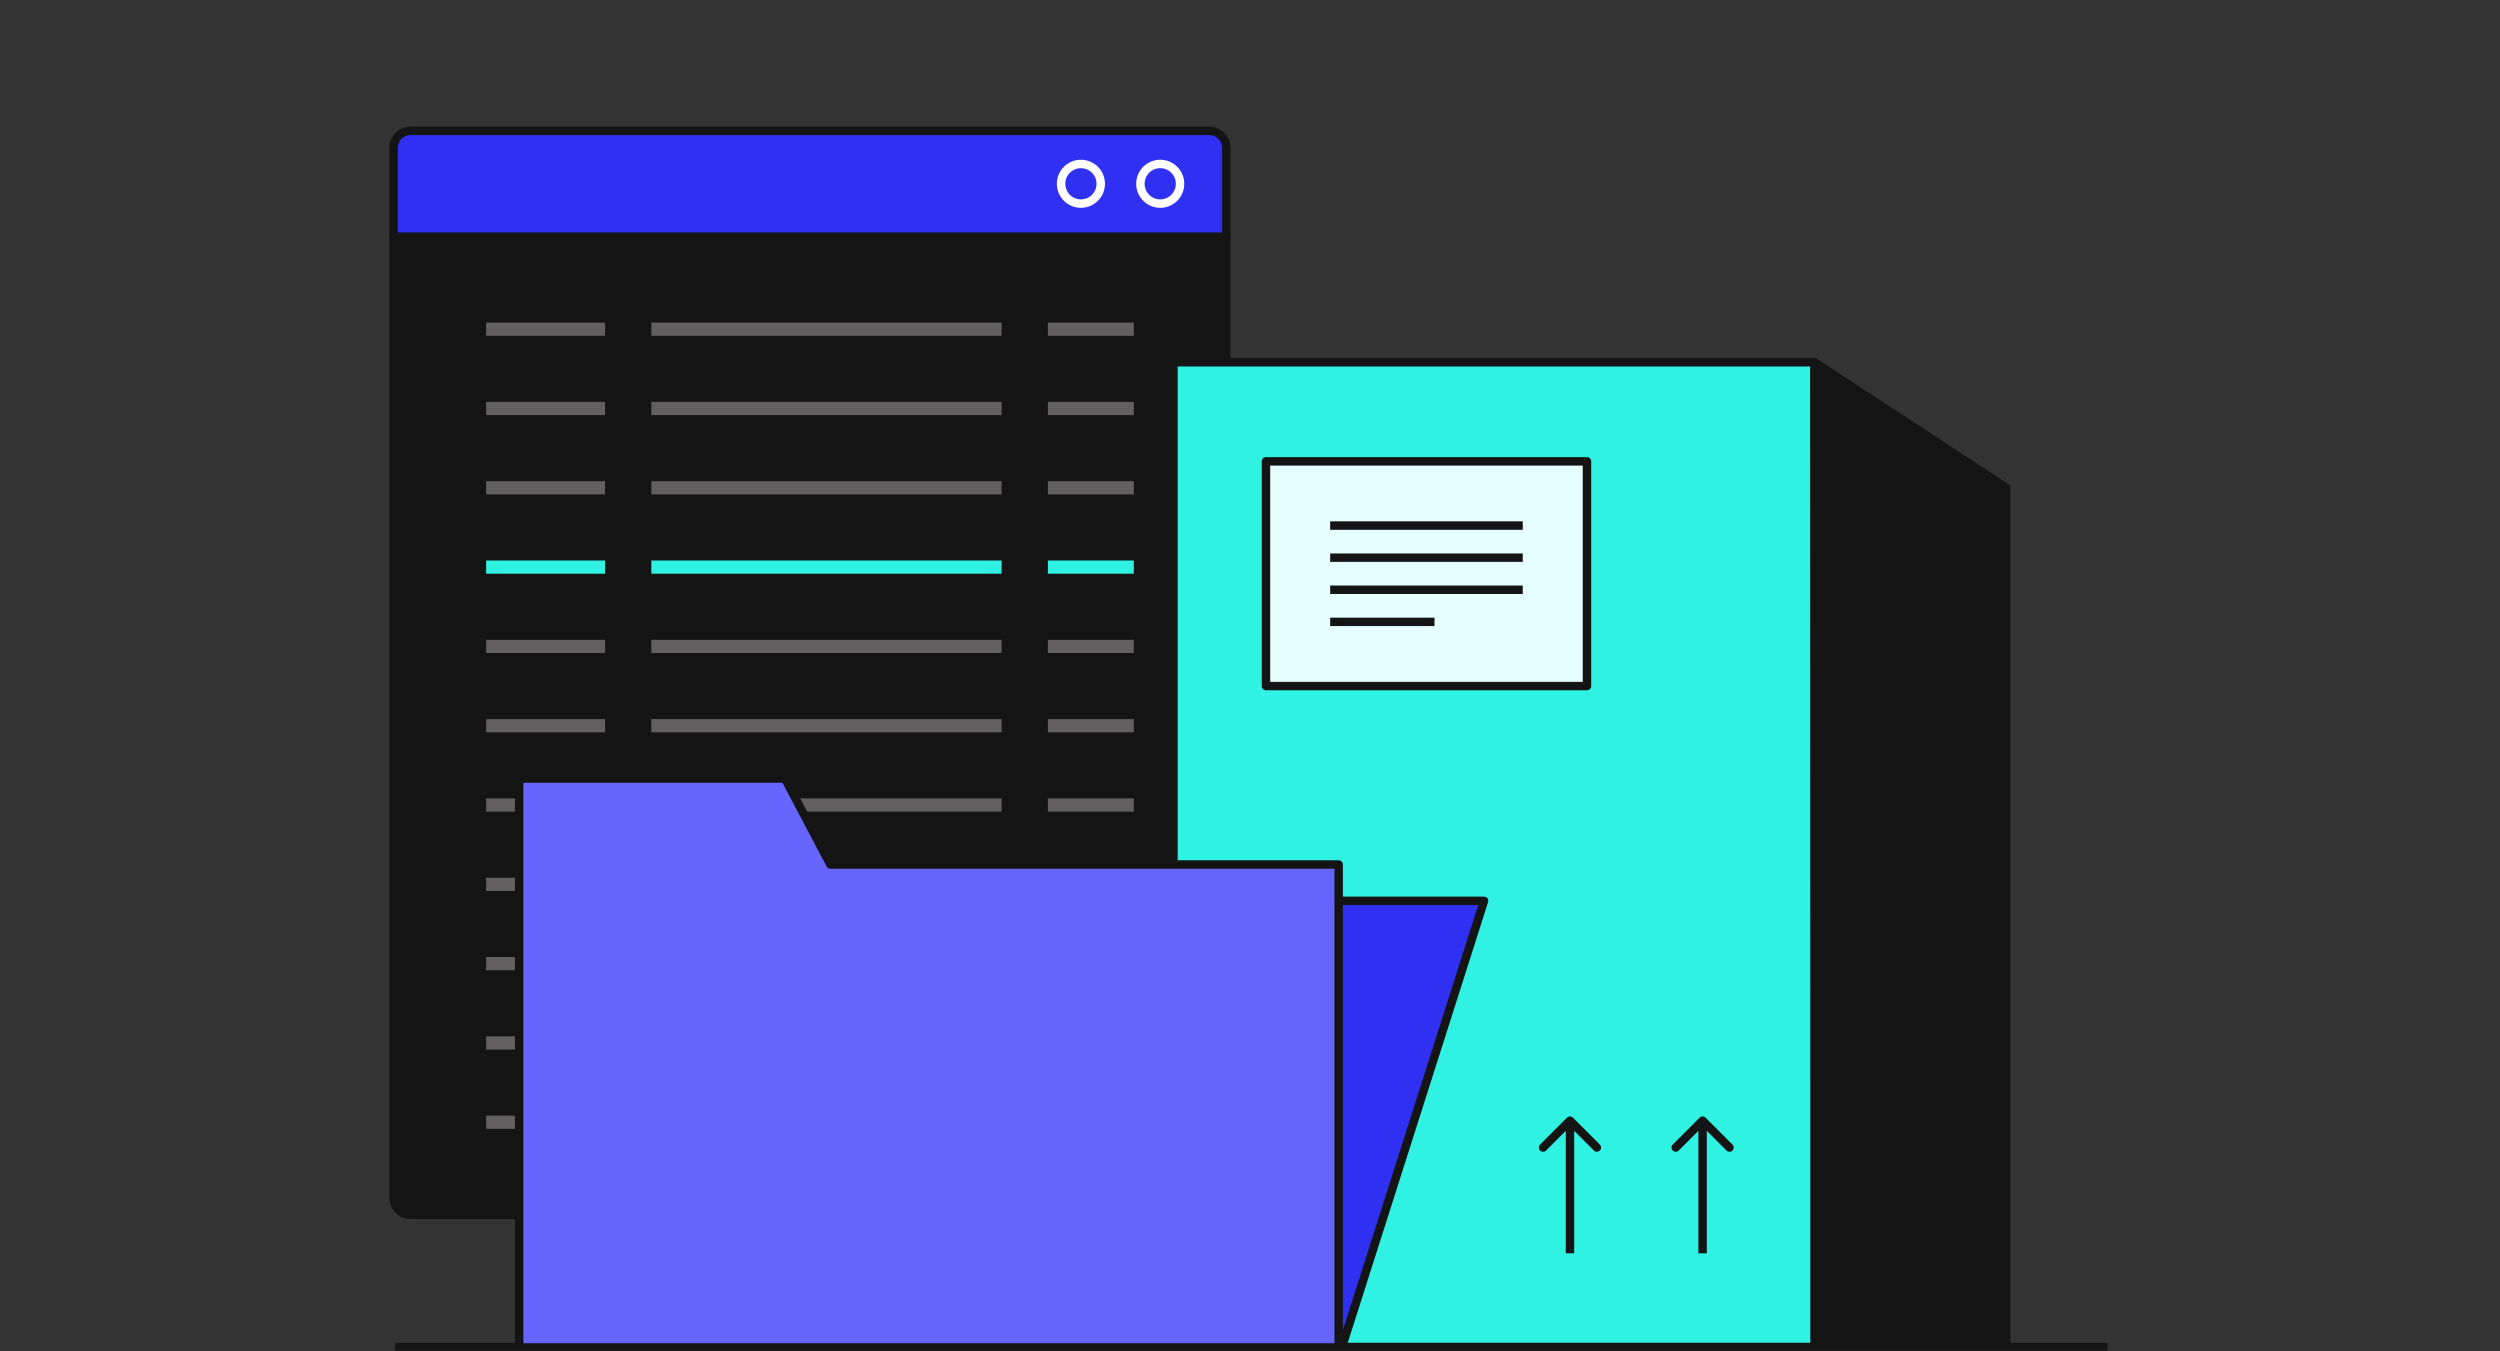 <svg width="592" height="320" viewBox="0 0 592 320" fill="none" xmlns="http://www.w3.org/2000/svg">
<rect x="0" y="0" width="592" height="320" fill="#333333" stroke="none"/>
<mask id="mask0_11784_14317" style="mask-type:luminance" maskUnits="userSpaceOnUse" x="0" y="0" width="592" height="320">
<path d="M592 0H0V320H592V0Z" fill="white"/>
</mask>
<g mask="url(#mask0_11784_14317)">
<path d="M93.586 318.989H499.074" stroke="#141414" stroke-width="2"/>
<path d="M93.203 56.04H290.393V283.659C290.393 285.868 288.602 287.659 286.393 287.659H97.203C94.994 287.659 93.203 285.868 93.203 283.659V56.04Z" fill="#141414" stroke="#141414" stroke-width="2"/>
<path d="M93.203 35C93.203 32.791 94.994 31 97.203 31H286.393C288.602 31 290.393 32.791 290.393 35V56.04H93.203V35Z" fill="#3030F2" stroke="#141414" stroke-width="2"/>
<path d="M274.742 48.215C277.335 48.215 279.437 46.113 279.437 43.52C279.437 40.927 277.335 38.825 274.742 38.825C272.149 38.825 270.047 40.927 270.047 43.52C270.047 46.113 272.149 48.215 274.742 48.215Z" stroke="white" stroke-width="2"/>
<path d="M255.961 48.215C258.554 48.215 260.656 46.113 260.656 43.52C260.656 40.927 258.554 38.825 255.961 38.825C253.368 38.825 251.266 40.927 251.266 43.52C251.266 46.113 253.368 48.215 255.961 48.215Z" stroke="white" stroke-width="2"/>
<path d="M143.279 76.385H115.109V79.515H143.279V76.385Z" fill="#615F5F"/>
<path d="M268.486 76.385H248.141V79.515H268.486V76.385Z" fill="#615F5F"/>
<path d="M237.179 76.385H154.234V79.515H237.179V76.385Z" fill="#615F5F"/>
<path d="M143.279 95.165H115.109V98.295H143.279V95.165Z" fill="#615F5F"/>
<path d="M268.486 95.165H248.141V98.295H268.486V95.165Z" fill="#615F5F"/>
<path d="M237.179 95.165H154.234V98.295H237.179V95.165Z" fill="#615F5F"/>
<path d="M143.279 113.944H115.109V117.074H143.279V113.944Z" fill="#615F5F"/>
<path d="M268.486 113.944H248.141V117.074H268.486V113.944Z" fill="#615F5F"/>
<path d="M237.179 113.944H154.234V117.074H237.179V113.944Z" fill="#615F5F"/>
<path d="M143.287 170.285H115.117V173.415H143.287V170.285Z" fill="#615F5F"/>
<path d="M268.486 170.285H248.141V173.415H268.486V170.285Z" fill="#615F5F"/>
<path d="M237.179 170.285H154.234V173.415H237.179V170.285Z" fill="#615F5F"/>
<path d="M143.279 151.505H115.109V154.635H143.279V151.505Z" fill="#615F5F"/>
<path d="M268.486 151.505H248.141V154.635H268.486V151.505Z" fill="#615F5F"/>
<path d="M237.179 151.505H154.234V154.635H237.179V151.505Z" fill="#615F5F"/>
<path d="M143.287 132.725H115.117V135.855H143.287V132.725Z" fill="#30F2E2"/>
<path d="M268.486 132.725H248.141V135.855H268.486V132.725Z" fill="#30F2E2"/>
<path d="M237.179 132.725H154.234V135.855H237.179V132.725Z" fill="#30F2E2"/>
<path d="M143.279 189.064H115.109V192.194H143.279V189.064Z" fill="#615F5F"/>
<path d="M268.486 189.064H248.141V192.194H268.486V189.064Z" fill="#615F5F"/>
<path d="M237.179 189.064H154.234V192.194H237.179V189.064Z" fill="#615F5F"/>
<path d="M143.279 207.844H115.109V210.974H143.279V207.844Z" fill="#615F5F"/>
<path d="M268.486 207.844H248.141V210.974H268.486V207.844Z" fill="#615F5F"/>
<path d="M237.179 207.844H154.234V210.974H237.179V207.844Z" fill="#615F5F"/>
<path d="M143.279 226.625H115.109V229.755H143.279V226.625Z" fill="#615F5F"/>
<path d="M268.486 226.625H248.141V229.755H268.486V226.625Z" fill="#615F5F"/>
<path d="M237.179 226.625H154.234V229.755H237.179V226.625Z" fill="#615F5F"/>
<path d="M143.279 245.405H115.109V248.535H143.279V245.405Z" fill="#615F5F"/>
<path d="M268.486 245.405H248.141V248.535H268.486V245.405Z" fill="#615F5F"/>
<path d="M237.179 245.405H154.234V248.535H237.179V245.405Z" fill="#615F5F"/>
<path d="M143.279 264.185H115.109V267.315H143.279V264.185Z" fill="#615F5F"/>
<path d="M268.486 264.185H248.141V267.315H268.486V264.185Z" fill="#615F5F"/>
<path d="M237.179 264.185H154.234V267.315H237.179V264.185Z" fill="#615F5F"/>
<path d="M277.875 85.775H429.68V318.96H277.875V85.775Z" fill="#30F2E2" stroke="#141414" stroke-width="2" stroke-linejoin="round"/>
<path d="M475.065 115.51L429.68 85.775L429.903 318.959H475.065V115.51Z" fill="#141414" stroke="#141414" stroke-width="2" stroke-linejoin="round"/>
<path d="M375.795 109.25H299.781V162.46H375.795V109.25Z" fill="#E5FFFD" stroke="#141414" stroke-width="2" stroke-linejoin="round"/>
<path d="M314.984 124.452H360.592" stroke="#141414" stroke-width="2" stroke-linejoin="round"/>
<path d="M314.984 132.054H360.592" stroke="#141414" stroke-width="2" stroke-linejoin="round"/>
<path d="M314.984 139.656H360.592" stroke="#141414" stroke-width="2" stroke-linejoin="round"/>
<path d="M314.984 147.256H339.688" stroke="#141414" stroke-width="2" stroke-linejoin="round"/>
<path d="M372.478 264.665C372.088 264.275 371.454 264.275 371.064 264.665L364.699 271.029C364.308 271.42 364.308 272.053 364.699 272.443C365.09 272.834 365.724 272.834 366.114 272.443L371.771 266.787L377.428 272.443C377.818 272.834 378.451 272.834 378.841 272.443C379.232 272.053 379.232 271.42 378.841 271.029L372.478 264.665ZM372.771 296.775V265.372H370.771V296.775H372.771Z" fill="#141414"/>
<path d="M403.883 264.665C403.493 264.275 402.86 264.275 402.469 264.665L396.105 271.029C395.715 271.42 395.715 272.053 396.105 272.443C396.496 272.834 397.129 272.834 397.519 272.443L403.176 266.787L408.833 272.443C409.224 272.834 409.857 272.834 410.247 272.443C410.638 272.053 410.638 271.42 410.247 271.029L403.883 264.665ZM404.176 296.775V265.372H402.176V296.775H404.176Z" fill="#141414"/>
<path d="M351.426 213.322H157.366L123.719 318.96H317.779L351.426 213.322Z" fill="#3030F2" stroke="#141414" stroke-width="2" stroke-linejoin="round"/>
<path fill-rule="evenodd" clip-rule="evenodd" d="M185.892 184.37H122.938V204.715V205.162V319.072H316.997V204.715H196.629L185.892 184.37Z" fill="#6666FF" stroke="#141414" stroke-width="2" stroke-linejoin="round"/>
</g>
</svg>
